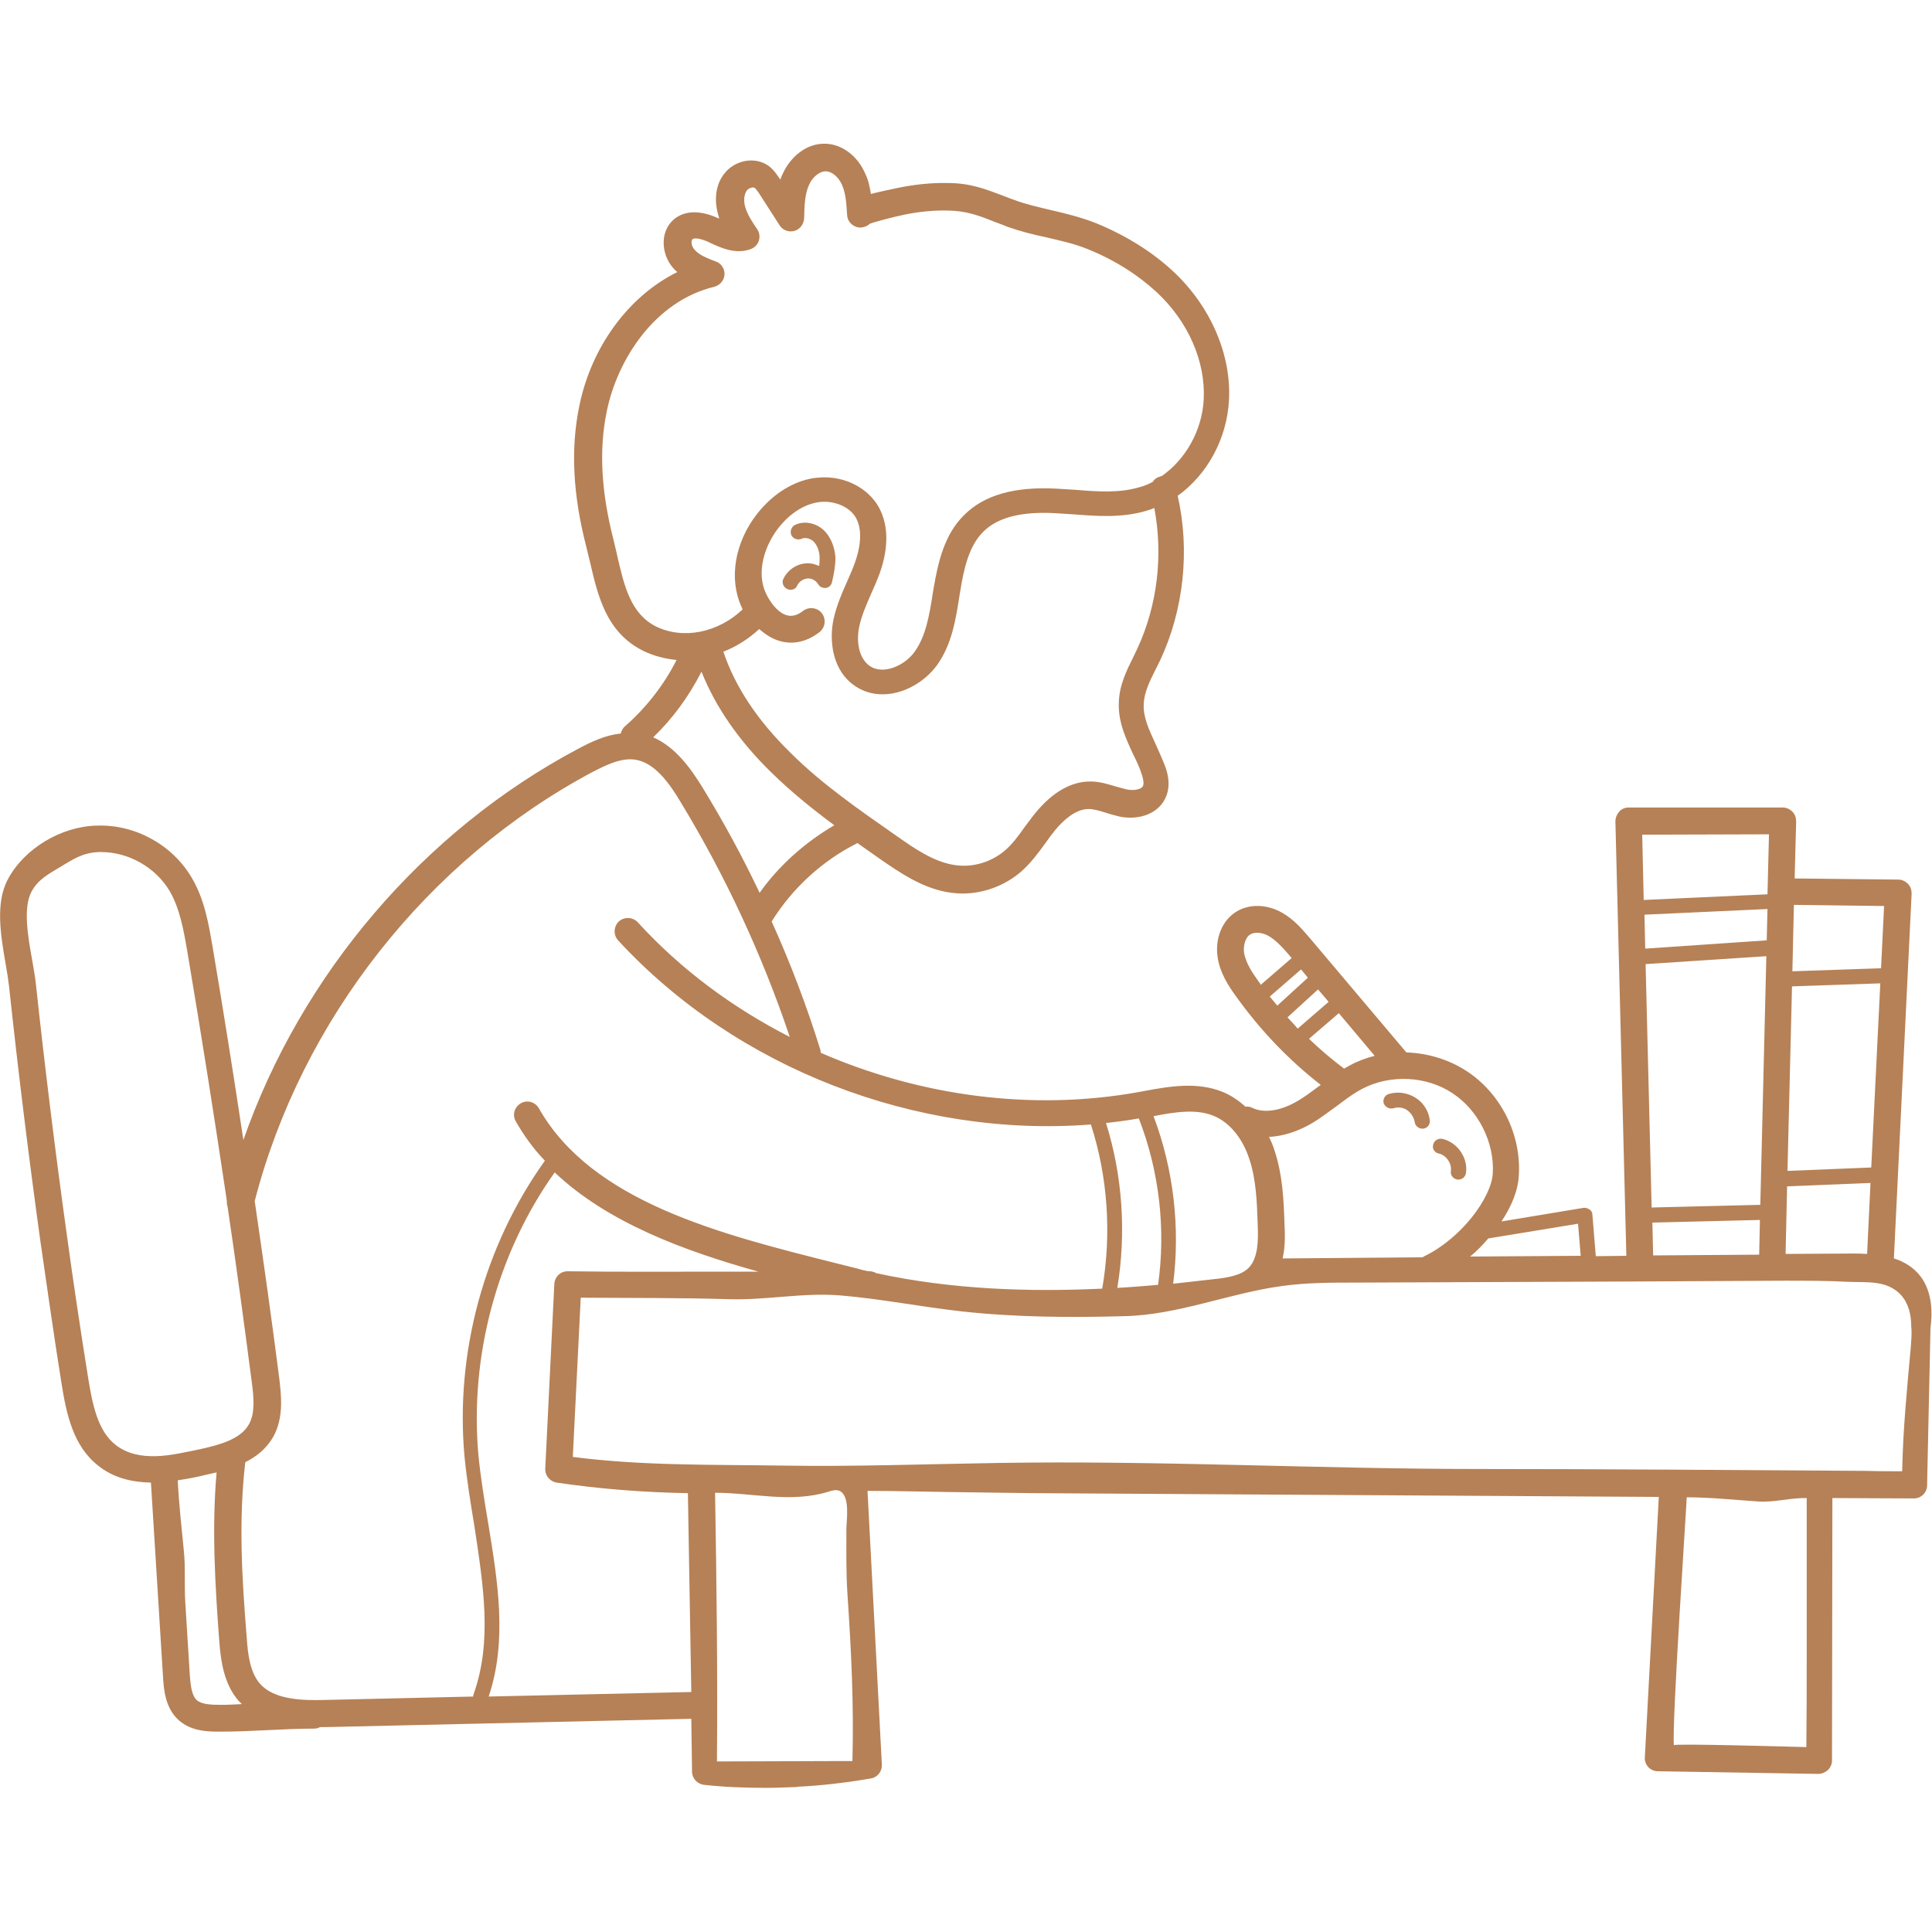<?xml version="1.0" encoding="utf-8"?>
<!-- Generator: Adobe Illustrator 27.9.0, SVG Export Plug-In . SVG Version: 6.00 Build 0)  -->
<svg version="1.1" id="Calque_1" xmlns="http://www.w3.org/2000/svg" xmlns:xlink="http://www.w3.org/1999/xlink" x="0px" y="0px"
	 viewBox="0 0 512 512" style="enable-background:new 0 0 512 512;" xml:space="preserve">
<style type="text/css">
	.st0{fill:#B68156;}
</style>
<path class="st0" d="M509,338.3c-1.9-2.5-4.5-4-7.1-4.8l4.7-96.7c0-1-0.3-1.9-1-2.6c-0.7-0.7-1.6-1.1-2.5-1.1l-27.5-0.3l0.4-15.1
	c0-1-0.3-1.9-1-2.6s-1.6-1.1-2.5-1.1l0,0h-40.9c-1,0-1.9,0.4-2.5,1.1s-1,1.6-1,2.6l2.9,115.1l-8.1,0.1l-0.9-11
	c0-0.6-0.3-1.1-0.8-1.4s-1-0.5-1.6-0.4l-21.7,3.6c2.6-3.9,4.4-8.1,4.6-12.2c0.7-10.9-4.8-21.8-13.9-27.7c-4.8-3.1-10.3-4.7-15.9-4.9
	l-25.5-30.2c-2-2.3-4.2-5-7.4-6.8c-4-2.3-8.6-2.4-12-0.4c-3.9,2.3-5.9,7.2-5.1,12.3c0.6,3.9,2.7,7.3,4.9,10.3
	c6.3,8.8,13.8,16.7,22.4,23.4c-0.1,0.1-0.2,0.2-0.4,0.3c-1.9,1.4-3.7,2.8-5.6,3.9c-4.5,2.7-9,3.4-12.1,1.9c-0.6-0.3-1.2-0.4-1.8-0.3
	c-1.8-1.6-3.8-3-6-3.9c-6.8-2.8-14.2-1.5-20.7-0.3l-1.6,0.3c-28.2,5.1-57.9,1.1-84.3-10.4c0-0.3-0.1-0.6-0.1-0.8
	c-3.6-11.6-7.9-22.9-12.9-34c5.4-8.7,13.3-16,22.4-20.6c0.1-0.1,0.2-0.1,0.3-0.2c2,1.4,4.1,2.9,6.1,4.3c5.1,3.5,11.5,8,18.9,8.9
	c0.9,0.1,1.9,0.2,2.8,0.2c5.7,0,11.3-2.1,15.6-5.8c2.6-2.3,4.5-4.9,6.4-7.5c0.9-1.3,1.8-2.5,2.7-3.6c2.1-2.5,5.3-5.5,8.8-5.5l0,0
	c1.4,0,3,0.5,4.6,1c1.2,0.4,2.4,0.7,3.6,1c4.3,0.9,9.7-0.2,12-4.6c2-3.8,0.4-8-0.2-9.4c-0.7-1.8-1.5-3.5-2.2-5.1
	c-1.7-3.7-3.4-7.2-3.2-10.7c0.1-3.1,1.6-6.1,3.2-9.3c0.4-0.7,0.7-1.5,1.1-2.2c6.3-13.4,8-29.2,4.7-43.7c7.8-5.6,13.1-15.1,13.6-25.5
	c0.6-12-4.9-24.7-14.7-33.9c-5.6-5.2-12.4-9.5-20.4-12.8c-4-1.6-8.1-2.6-12-3.5c-3.3-0.8-6.5-1.5-9.5-2.6c-1.1-0.4-2.2-0.8-3.2-1.2
	c-4.5-1.7-8.7-3.4-14.7-3.4c-4.4-0.1-8.9,0.4-13.3,1.3c-2.8,0.6-5.2,1.1-7.1,1.6c-0.3-1.9-0.7-3.8-1.6-5.6c-2-4.5-6-7.5-10.2-7.7
	c-5.4-0.3-9.6,3.7-11.5,7.8c-0.3,0.6-0.5,1.1-0.7,1.7l-0.2-0.3c-0.7-1-1.6-2.4-3-3.4c-3.6-2.5-9-1.5-11.8,2.3
	c-2.1,2.8-2.6,6.7-1.5,10.6c0.1,0.4,0.2,0.7,0.3,1.1h-0.1c-6.3-2.9-10-1.4-12,0.3c-3.7,3.3-3.2,9.1-0.3,12.6
	c0.4,0.5,0.8,0.9,1.3,1.3c-12.8,6.3-22.8,19.7-26,35.6c-2.3,11.2-1.7,23.4,1.9,37.3c0.3,1.4,0.7,2.8,1,4.1c2,8.6,4.2,18.4,13.9,23.3
	c2.8,1.4,5.9,2.2,9,2.5c-3.4,6.7-8.1,12.7-13.7,17.6c-0.6,0.5-0.9,1.2-1.1,1.9c-4.2,0.4-8,2.3-11.4,4.1
	c-41,21.8-73.3,59.8-88.6,103.6c-2.6-17.2-5.3-34.3-8.2-51.4c-1-5.8-2.1-12.4-5.5-18.1c-5.1-8.7-15-14.2-25.2-13.8
	C16.2,219,6.4,224.9,2.1,233c-3.4,6.3-1.9,14.9-0.6,22.5c0.4,2.2,0.7,4.2,0.9,5.9c2.4,22.4,5.2,45.1,8.3,67.5
	c1.8,12.5,3.6,25.2,5.6,37.7c1.3,8.2,3.1,16.6,9.7,21.8c4.1,3.3,9,4.4,14,4.5l3.2,51.5c0.2,3.1,0.5,8.2,4.2,11.5
	c3.2,2.8,7.3,3,10.3,3c0.3,0,0.6,0,0.8,0c4.3,0,8.5-0.2,12.5-0.4c4-0.2,8.2-0.4,12.3-0.4c0.6,0,1.1-0.2,1.6-0.4c0.5,0,1,0,1.4,0
	l96.9-2.2l0.2,14c0,1.8,1.4,3.3,3.2,3.5c5.4,0.6,10.9,0.8,16.3,0.8c2.5,0,5-0.1,7.5-0.2c0.1,0,0.3,0,0.4,0c0.2,0,0.4,0,0.6-0.1
	c6.5-0.3,13-1.1,19.4-2.2c1.8-0.3,3-1.9,2.9-3.7l-3.8-72.5c7.2,0,14.3,0.2,21.3,0.3c7.3,0.1,14.9,0.2,22.3,0.3l166.1,1l-3.7,69
	c-0.1,1,0.3,1.9,0.9,2.6c0.7,0.7,1.6,1.1,2.5,1.1l42.5,0.7h0.1c0.9,0,1.8-0.4,2.5-1c0.7-0.7,1.1-1.6,1.1-2.5l0.1-69.6l21.6,0.1l0,0
	c1.9,0,3.5-1.5,3.5-3.5l0.9-41.7C512.1,348.2,512.2,342.6,509,338.3z M475.4,239.8l23.9,0.3l-0.8,16.5l-23.5,0.8L475.4,239.8z
	 M474.9,261.4l23.4-0.8l-2.4,48.8l-22.2,0.9L474.9,261.4z M473.6,314.4l22.1-0.9l-0.9,18.8c-1.4-0.1-2.7-0.1-3.7-0.1l-17.9,0.1
	L473.6,314.4z M468.8,221.1l-0.4,15.9l-32.8,1.5l-0.4-17.3L468.8,221.1z M466.2,319.3L466.2,319.3l-28.5,0.7l-1.6-64.5l32-2.1
	l-1.6,65.9C466.4,319.3,466.3,319.3,466.2,319.3z M466.4,323.3l-0.2,9.2l-28.1,0.2l-0.2-8.7L466.4,323.3
	C466.3,323.3,466.3,323.3,466.4,323.3z M436,251.4l-0.2-9l32.6-1.5l-0.2,8.3L436,251.4z M418.2,324.3l0.7,8.5l-29.3,0.2
	c1.7-1.4,3.3-3,4.8-4.8L418.2,324.3z M333.4,259.9c-1.6-2.2-3.2-4.7-3.7-7.3c-0.3-2.1,0.4-4.3,1.7-5c1.2-0.7,3.2-0.5,4.9,0.5
	c2,1.2,3.8,3.2,5.5,5.2l0.5,0.6l-8.2,7.1C333.9,260.5,333.6,260.2,333.4,259.9z M338.5,266.5c-0.7-0.8-1.3-1.6-2-2.4l8.3-7.2
	l1.8,2.2L338.5,266.5z M341.2,269.6l8.1-7.4l2.8,3.3l-8.2,7.1C343,271.5,342.1,270.6,341.2,269.6z M346.9,275.3l7.9-6.8l9.5,11.3
	c-2.3,0.6-4.5,1.4-6.5,2.5c-0.5,0.3-1.1,0.6-1.6,0.9C352.9,280.7,349.8,278.1,346.9,275.3z M347.8,297.6c2.2-1.3,4.2-2.9,6.2-4.3
	c2.4-1.8,4.6-3.5,7.1-4.8c7.3-3.8,16.9-3.4,23.8,1.2c6.9,4.5,11.2,13.1,10.7,21.3c-0.4,6.4-8.3,17.2-18.3,22
	c-0.1,0.1-0.2,0.1-0.3,0.2l-37.1,0.3c0.8-3.4,0.6-6.8,0.5-9.3c-0.2-6.3-0.5-12.8-2.6-19.2c-0.4-1.3-0.9-2.5-1.5-3.7
	C340,301.1,343.9,299.9,347.8,297.6z M321.6,295.7c4.2,1.7,7.7,5.9,9.5,11.5c1.8,5.4,2,11.4,2.2,17.2c0.2,4.4,0.1,8.9-2.3,11.5
	c-2,2.1-5.6,2.7-9.4,3.1c-3.4,0.4-7,0.8-10.7,1.2c1.9-14.9,0.1-30.4-5.2-44.4C311.3,294.7,317,293.8,321.6,295.7z M301.8,296.4
	c5.4,13.9,7.2,29.3,5.1,44.1c-3.5,0.3-7.1,0.6-10.8,0.8c2.4-14.5,1.4-29.7-3-43.7C296,297.3,298.9,296.9,301.8,296.4z M301.4,171.9
	c-0.3,0.7-0.7,1.4-1,2.1c-1.8,3.6-3.8,7.6-3.9,12.2c-0.2,5.2,1.9,9.6,3.9,13.9c0.8,1.6,1.5,3.1,2,4.6c0.8,2.2,0.7,3.2,0.5,3.6
	c-0.4,0.9-2.4,1.3-4.3,0.9c-0.9-0.2-1.9-0.5-3-0.8c-2-0.6-4.2-1.3-6.7-1.3l0,0c-5,0-9.9,2.8-14.3,8.1c-1.1,1.3-2,2.6-3,3.9
	c-1.7,2.4-3.3,4.6-5.3,6.3c-3.5,3-8.3,4.5-12.9,3.9c-5.7-0.7-11-4.4-15.7-7.7c-9.7-6.8-19.8-13.7-28.2-22.1
	c-8.7-8.5-14.7-17.5-17.8-26.8c3.4-1.3,6.7-3.4,9.5-6c1.8,1.6,3.8,2.8,5.9,3.3c2.4,0.6,6.1,0.6,10.1-2.5c1.5-1.2,1.8-3.4,0.6-5
	c-1.2-1.5-3.4-1.8-5-0.6c-1.4,1.1-2.7,1.5-4.1,1.2c-2.1-0.5-4.2-2.7-5.7-5.8c-2.7-5.7-0.3-12.8,3.3-17.4c3-3.8,6.7-6.2,10.5-6.8
	c3.9-0.6,8.1,1,9.9,3.9c2.3,3.8,0.9,9.2-0.1,12c-0.6,1.7-1.3,3.3-2.1,5.1c-1.4,3.1-2.8,6.4-3.6,10c-1.2,5.6-0.4,13.6,5.7,17.7
	c2.2,1.5,4.7,2.2,7.3,2.2c5.5,0,11.1-3.2,14.4-7.7c4-5.6,5-12.2,6-18.6l0.2-1.2c0.9-5.5,2.2-11.8,6.1-15.6
	c3.8-3.8,10.1-5.4,19.1-4.9c1.6,0.1,3.1,0.2,4.7,0.3c6.4,0.5,13.1,1,19.6-1c0.7-0.2,1.3-0.4,1.9-0.7
	C308.3,147.2,306.7,160.5,301.4,171.9z M173.8,166c-6.7-3.4-8.4-10.8-10.2-18.6c-0.3-1.5-0.7-2.9-1-4.3c-3.3-12.8-3.9-24-1.8-34.1
	c2.8-13.7,12.7-29.2,28.5-33c1.5-0.4,2.6-1.7,2.7-3.2s-0.8-3-2.3-3.5c-2.1-0.8-4.5-1.7-5.7-3.2c-0.8-0.9-0.9-2.3-0.5-2.7
	c0.5-0.4,2-0.3,4.4,0.8l0.4,0.2c2.8,1.3,6.7,3.1,10.7,1.6c1-0.4,1.8-1.2,2.1-2.2s0.2-2.1-0.4-3c-1.3-1.9-2.6-3.9-3.2-5.9
	c-0.5-1.7-0.3-3.4,0.4-4.4c0.5-0.7,1.7-1,2.1-0.7c0.3,0.2,0.8,0.9,1.2,1.5l5.4,8.4c0.8,1.3,2.4,1.9,3.9,1.5s2.5-1.8,2.6-3.3
	c0.1-3.1,0.1-6.3,1.3-8.9c0.8-1.9,2.7-3.7,4.6-3.6c1.5,0.1,3.2,1.5,4.1,3.5c1.1,2.4,1.2,5.3,1.4,8.1l0,0l0,0
	c0.1,1.9,1.8,3.4,3.7,3.3c0.9-0.1,1.7-0.4,2.3-1c1.6-0.6,6.3-1.8,9.1-2.4c3.9-0.8,7.8-1.2,11.8-1.1c4.7,0.1,8,1.3,12.2,3
	c1.1,0.4,2.2,0.8,3.4,1.3c3.4,1.2,6.9,2.1,10.3,2.8c3.8,0.9,7.5,1.7,10.9,3.1c7.2,2.9,13.3,6.8,18.3,11.4c8.4,7.8,13,18.4,12.5,28.4
	c-0.4,8.3-4.9,16.1-11.2,20.4c-0.2,0-0.3,0-0.4,0.1c-0.8,0.2-1.5,0.7-1.9,1.4c-1.1,0.6-2.3,1.1-3.5,1.4c-5.3,1.6-11,1.2-17.1,0.7
	c-1.6-0.1-3.3-0.2-4.9-0.3c-11.2-0.6-19.2,1.7-24.5,7c-5.2,5.1-6.9,12.4-8.1,19.5l-0.2,1.2c-0.9,5.8-1.8,11.3-4.8,15.5
	c-2.7,3.8-8.4,6.2-11.9,3.8c-3-2.1-3.6-6.7-2.8-10.4c0.6-2.9,1.8-5.6,3.1-8.6c0.8-1.8,1.6-3.6,2.3-5.5c1.8-5,3.1-12.1-0.5-18.1
	c-2.9-4.6-8.3-7.4-14.1-7.4c-1,0-1.9,0.1-2.9,0.2c-5.5,0.9-10.8,4.2-14.9,9.4c-6,7.6-7.6,17.3-4.2,24.7c0.1,0.2,0.2,0.5,0.3,0.7
	C190.4,167.6,181.1,169.6,173.8,166z M185.9,178c3.7,9.3,9.9,18.3,18.5,26.7c5.2,5.1,10.9,9.7,16.7,14c-7.7,4.5-14.6,10.6-19.8,17.9
	c-4.5-9.5-9.5-18.7-15-27.7c-3.3-5.4-7.4-11-13.2-13.5C178.3,190.4,182.6,184.5,185.9,178z M41.3,385.9c-3.9,0.1-7.7-0.6-10.8-3.1
	c-4.6-3.7-6-10.6-7.1-17.4c-2-12.5-3.9-25.1-5.6-37.5c-3.1-22.3-5.9-44.9-8.3-67.2c-0.2-1.9-0.6-4.1-1-6.4
	c-1.1-6.1-2.4-13.7-0.2-17.9c1.7-3.3,4.6-4.8,7.6-6.6c3.5-2.1,5.9-3.8,10.3-4c0.2,0,0.4,0,0.6,0c7.3,0,14.5,4.1,18.2,10.4
	c2.7,4.7,3.7,10.5,4.6,15.7c3.7,21.9,7.2,44.1,10.5,66.2c0,0.6,0,1.1,0.2,1.6c2.3,15.5,4.4,31,6.4,46.4c0.6,4.4,0.9,8.4-0.7,11.3
	c-2.2,4-7.7,5.5-13.2,6.7C49.3,384.8,45.2,385.8,41.3,385.9z M58.6,451.8c-2.6,0-5.1-0.1-6.4-1.2c-1.4-1.2-1.7-4-1.9-6.7
	c-0.4-6.4-0.8-12.9-1.2-19.3c-0.3-4.7,0.1-9.1-0.4-13.8c-0.6-6.2-1.3-12.4-1.6-18.5c2.5-0.4,4.9-0.8,7.2-1.4c1-0.2,2.1-0.5,3.1-0.7
	c-1.3,14.8-0.4,29.9,0.7,44.6c0.4,5.3,1.2,11.4,5.1,15.9c0.3,0.3,0.6,0.6,0.9,0.9C62.3,451.7,60.5,451.8,58.6,451.8z M125.5,449
	c-0.1,0.2-0.1,0.4-0.1,0.6l-39,0.9c-6.6,0.2-13.9-0.1-17.6-4.4c-2.5-3-3.1-7.5-3.4-11.9c-1.3-16.2-2.2-31-0.4-46.7
	c3-1.5,5.6-3.6,7.4-6.7c2.9-5.2,2.1-11.2,1.6-15.6c-2-15.6-4.2-31.2-6.5-46.9c12.4-48,45.8-90.4,89.5-113.7
	c3.5-1.8,7.5-3.8,11.2-3.3c5.2,0.7,9.1,6.1,12.2,11.3c11.9,19.6,21.6,40.5,28.9,62.2c-15.1-7.7-28.9-17.9-40.3-30.4
	c-1.3-1.4-3.6-1.5-5-0.2s-1.5,3.6-0.2,5c31.3,34,79.2,52.4,125.3,48.8c4.5,13.9,5.5,29.1,3,43.5c-19,0.9-39.7,0.3-59.9-4.1
	c-0.5-0.3-1.1-0.5-1.7-0.5c-0.1,0-0.3,0-0.4,0c-0.9-0.2-1.9-0.4-2.8-0.7c-2-0.5-4-1-6-1.5c-30.2-7.6-64.4-16.1-78.5-41
	c-1-1.7-3.1-2.3-4.8-1.3s-2.3,3.1-1.3,4.8c2.2,3.8,4.7,7.3,7.7,10.4c-16.1,22.5-23.8,50.9-21.3,78.4c0.6,6.1,1.6,12.3,2.6,18.3
	C128.1,420.2,130.5,435,125.5,449z M129.5,449.6c5-14.8,2.4-30.5-0.1-45.8c-1-5.9-2-12.1-2.6-18c-2.4-26.3,4.9-53.6,20.2-75.1
	c14,13.3,34.3,20.8,54,26.3c-3.6,0-7.1,0-10.7,0c-12.7,0-25.8,0.1-39.9-0.1l0,0c-1.9,0-3.4,1.5-3.5,3.4l-2.4,48.9
	c-0.1,1.8,1.2,3.4,3,3.7c11.5,1.7,23.1,2.6,34.8,2.8l0.9,52.7L129.5,449.6z M225.9,466.7c-1.4,0-2.8,0-4.2,0
	c-10.6,0-21.1,0.1-31.7,0.1c0.2-23.7-0.1-47.4-0.5-71.2c10.1,0,20.1,2.8,30.1-0.3c0.9-0.3,2-0.6,2.9-0.2c2.9,1.4,1.8,7.8,1.8,10.2
	c0,5.8-0.1,11.6,0.3,17.4C225.6,437.6,226.3,451.8,225.9,466.7z M478.8,417.2c0,6.8,0,13.6,0,20.4c0,8.5,0,16.9-0.1,25.4
	c-3.7-0.1-35.1-1-35.1-0.5c-0.6-5.3,3.5-65.7,3.4-65.7c6.3,0,12.6,0.7,18.9,1.1c4.5,0.3,8.5-1,12.9-0.9
	C478.8,403.6,478.8,410.4,478.8,417.2z M506.4,356.8c-1,11.1-2.1,22-2.3,33.1c-3.1,0-6.2,0-9.3-0.1c-34.2-0.2-68.5-0.5-102.7-0.5
	c-42.6,0-85.1-2.3-127.7-1.6c-19,0.3-37.9,1-56.9,0.7c-18.7-0.3-37.1,0.1-55.7-2.3c0.7-14.1,1.4-28.2,2.1-42.2
	c13.1,0.1,26.2,0,39.3,0.4c9.9,0.3,19.5-1.8,29.5-1c10.7,0.9,21.2,3,31.9,4.2c14.2,1.6,29.1,1.7,43.3,1.3c14.3-0.3,27.8-6.1,41.9-8
	c6.5-0.9,13.1-0.9,19.6-0.9c25.1-0.1,50.3-0.2,75.4-0.3c12.7-0.1,25.4-0.1,38.1-0.2c5.7,0,11.4,0,17,0.3c4.8,0.2,10.1-0.5,13.8,3.4
	c2.1,2.3,2.8,5.3,2.8,8.5C506.7,353.4,506.5,355.1,506.4,356.8z"/>
<path class="st0" d="M218.6,140.8c-2.1-2.2-5.4-2.9-7.9-1.7c-1,0.5-1.4,1.7-1,2.7c0.5,1,1.7,1.4,2.7,1c1-0.5,2.4-0.1,3.3,0.8
	c0.9,1,1.5,2.5,1.5,4.2c0,0.7,0,1.4-0.1,2.2c-1.1-0.5-2.2-0.8-3.4-0.7c-2.6,0.1-5,1.8-6.1,4.1c-0.5,1,0,2.2,1,2.7
	c0.3,0.1,0.6,0.2,0.9,0.2c0.8,0,1.5-0.4,1.8-1.2c0.5-1,1.6-1.7,2.7-1.8c1.1-0.1,2.3,0.6,2.8,1.5c0.4,0.7,1.2,1.1,2.1,1
	c0.8-0.1,1.5-0.8,1.6-1.6c0.5-2.1,0.9-4.2,0.9-6.5C221.2,145,220.2,142.5,218.6,140.8z"/>
<path class="st0" d="M369.3,293.7c1.2-0.4,2.6-0.2,3.6,0.5s1.8,1.9,2,3.1c0.1,1,1,1.8,2,1.8c0.1,0,0.2,0,0.3,0
	c1.1-0.1,1.9-1.2,1.7-2.3c-0.3-2.4-1.7-4.6-3.8-5.9s-4.6-1.7-7-1c-1.1,0.3-1.7,1.4-1.4,2.5C367.1,293.4,368.2,294,369.3,293.7z"/>
<path class="st0" d="M381.3,305.7c1.9,0.4,3.5,2.6,3.2,4.6c-0.2,1.1,0.6,2.1,1.7,2.3c0.1,0,0.2,0,0.3,0c1,0,1.8-0.7,2-1.7
	c0.6-4.1-2.3-8.2-6.3-9.1c-1.1-0.2-2.2,0.5-2.4,1.6C379.5,304.4,380.2,305.5,381.3,305.7z"/>
</svg>
